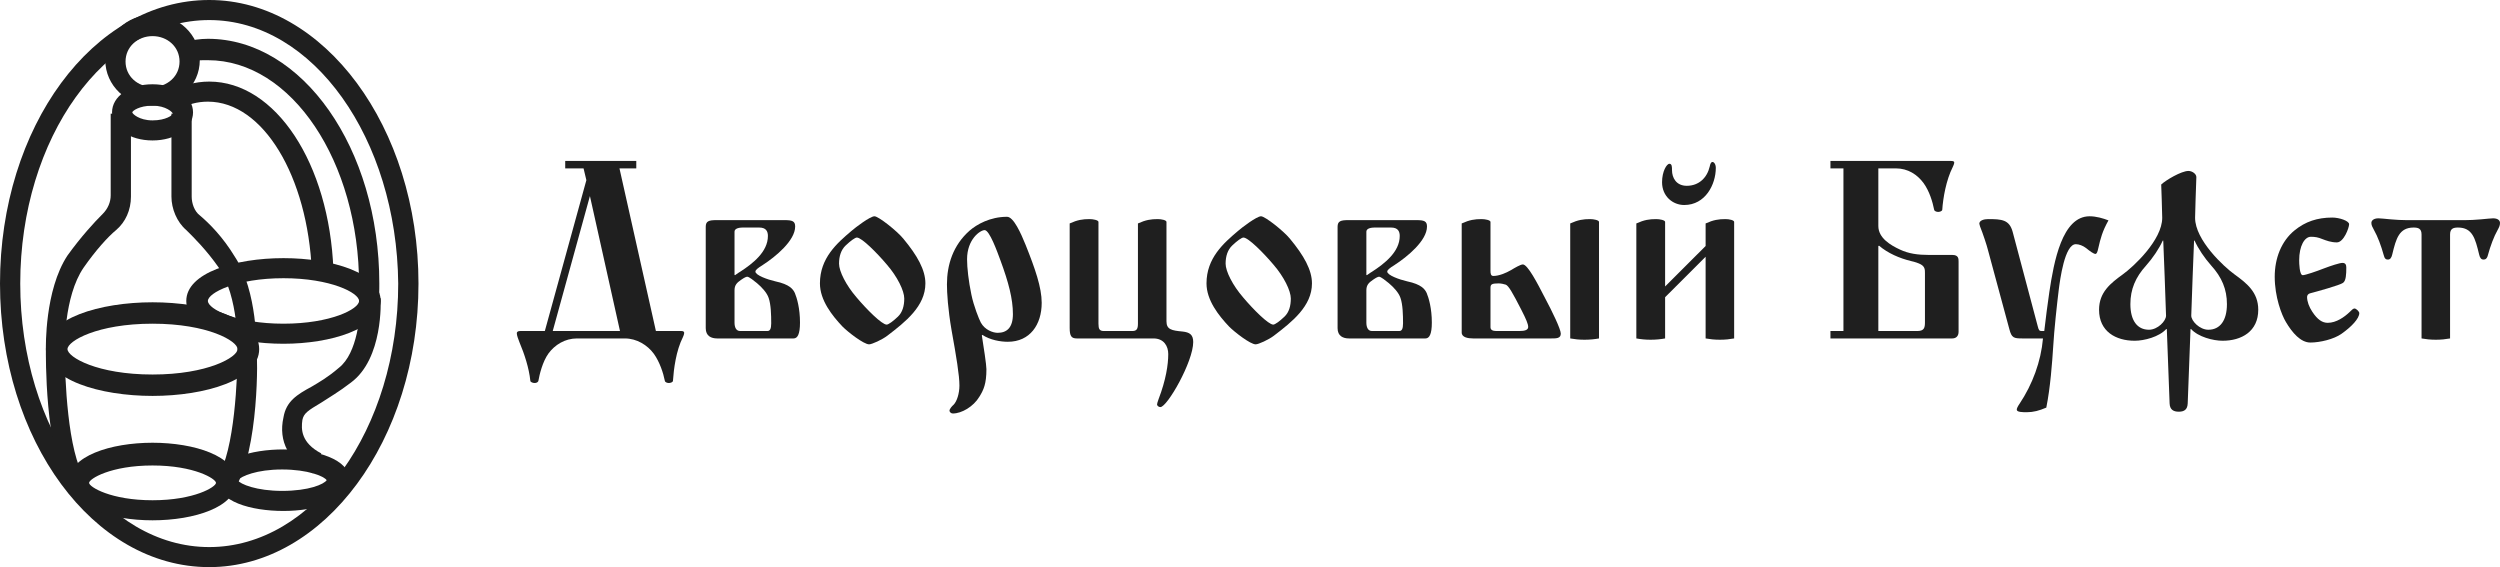<?xml version="1.0" encoding="UTF-8"?> <svg xmlns="http://www.w3.org/2000/svg" viewBox="0 0 180.045 40.844" fill="none"><path d="M15.069 40.843C6.708 40.843 0 31.692 0 20.422C0 9.151 6.708 0 15.069 0C23.332 0 30.138 9.151 30.138 20.422C30.138 31.692 23.332 40.843 15.069 40.843ZM15.069 1.445C7.583 1.445 1.458 9.922 1.458 20.422C1.458 30.922 7.583 39.399 15.069 39.399C22.555 39.399 28.679 30.922 28.679 20.422C28.582 10.018 22.555 1.445 15.069 1.445Z" fill="#1F1F1F"></path><path d="M20.416 24.757C16.916 24.757 13.416 23.697 13.416 21.674C13.416 19.651 16.916 18.591 20.416 18.591C23.916 18.591 27.416 19.651 27.416 21.674C27.318 23.697 23.818 24.757 20.416 24.757ZM20.416 20.036C17.013 20.036 14.972 21.096 14.972 21.674C14.972 22.252 17.013 23.312 20.416 23.312C23.818 23.312 25.86 22.252 25.86 21.674C25.86 21.096 23.818 20.036 20.416 20.036Z" fill="#1F1F1F"></path><path d="M10.986 28.513C7.194 28.513 3.305 27.357 3.305 25.142C3.305 22.926 7.194 21.77 10.986 21.77C14.777 21.77 18.666 22.926 18.666 25.142C18.666 27.357 14.777 28.513 10.986 28.513ZM10.986 23.312C7 23.312 4.861 24.564 4.861 25.142C4.861 25.72 7 26.972 10.986 26.972C14.972 26.972 17.11 25.72 17.11 25.142C17.11 24.564 14.972 23.312 10.986 23.312Z" fill="#1F1F1F"></path><path d="M10.986 10.115C9.333 10.115 8.069 9.248 8.069 8.092C8.069 6.936 9.333 6.069 10.986 6.069C12.638 6.069 13.902 6.936 13.902 8.092C13.902 9.248 12.638 10.115 10.986 10.115ZM10.986 7.61C10.013 7.61 9.527 7.995 9.527 8.092C9.527 8.188 10.013 8.67 10.986 8.67C11.958 8.67 12.444 8.284 12.444 8.188C12.444 8.092 11.958 7.61 10.986 7.61Z" fill="#1F1F1F"></path><path d="M10.986 7.61C9.139 7.61 7.583 6.165 7.583 4.335C7.583 2.505 9.139 1.06 10.986 1.06C12.833 1.06 14.388 2.505 14.388 4.335C14.388 6.165 12.833 7.61 10.986 7.61ZM10.986 2.601C9.916 2.601 9.041 3.372 9.041 4.431C9.041 5.491 9.916 6.261 10.986 6.261C12.055 6.261 12.93 5.491 12.93 4.431C12.93 3.372 12.055 2.601 10.986 2.601Z" fill="#1F1F1F"></path><path d="M10.986 37.472C7.972 37.472 4.958 36.509 4.958 34.678C4.958 32.848 7.972 31.885 10.986 31.885C13.999 31.885 17.013 32.848 17.013 34.678C17.013 36.509 13.999 37.472 10.986 37.472ZM10.986 33.523C7.972 33.523 6.416 34.486 6.416 34.775C6.416 35.064 7.972 36.027 10.986 36.027C13.999 36.027 15.555 35.064 15.555 34.775C15.555 34.486 13.999 33.523 10.986 33.523Z" fill="#1F1F1F"></path><path d="M20.416 36.798C18.083 36.798 15.652 36.123 15.652 34.582C15.652 33.041 18.083 32.367 20.416 32.367C22.749 32.367 25.18 33.041 25.18 34.582C25.18 36.123 22.652 36.798 20.416 36.798ZM17.11 34.582C17.305 34.871 18.471 35.353 20.319 35.353C22.263 35.353 23.332 34.871 23.527 34.582C23.332 34.293 22.166 33.811 20.319 33.811C18.471 33.811 17.402 34.293 17.11 34.582Z" fill="#1F1F1F"></path><path d="M4.958 35.16C3.208 32.463 3.305 25.431 3.305 25.142C3.305 25.045 3.208 20.903 4.861 18.399C5.833 17.05 6.805 15.991 7.389 15.413C7.777 15.027 7.972 14.546 7.972 14.064V8.188H9.43V14.16C9.43 15.124 9.041 15.991 8.361 16.569C7.777 17.05 6.903 18.014 6.028 19.266C4.569 21.385 4.666 25.142 4.666 25.238C4.666 27.165 4.861 32.559 6.125 34.486L4.958 35.16Z" fill="#1F1F1F"></path><path d="M16.916 35.16L15.652 34.39C16.916 32.463 17.11 27.068 17.11 25.238C17.11 25.142 17.208 21.385 15.749 19.266C14.874 18.014 13.999 17.147 13.416 16.569C12.736 15.991 12.347 15.027 12.347 14.16V8.188H13.805V14.16C13.805 14.642 13.999 15.22 14.388 15.509C15.069 16.087 16.041 17.05 16.916 18.495C18.569 21 18.471 25.142 18.471 25.335C18.569 25.431 18.666 32.463 16.916 35.16Z" fill="#1F1F1F"></path><path d="M22.555 34.1C20.805 33.233 20.027 31.789 20.416 30.055C20.61 28.899 21.388 28.417 22.457 27.839C22.944 27.55 23.624 27.165 24.402 26.491C25.763 25.431 25.957 22.637 25.957 21.578L27.416 21.481C27.416 21.674 27.61 25.816 25.277 27.55C24.402 28.224 23.721 28.61 23.138 28.995C22.166 29.573 21.874 29.766 21.777 30.247C21.68 30.922 21.68 31.885 23.138 32.656L22.555 34.1Z" fill="#1F1F1F"></path><path d="M27.318 22.156L26.832 22.059H25.86V21.963C25.86 21.385 25.86 20.903 25.86 20.518C25.86 11.656 20.999 4.335 14.972 4.335C14.486 4.335 13.999 4.335 13.611 4.431L13.319 2.986C13.902 2.89 14.388 2.794 14.972 2.794C21.777 2.794 27.318 10.693 27.318 20.422C27.318 20.903 27.318 21.385 27.221 21.963L27.318 22.156Z" fill="#1F1F1F"></path><path d="M22.457 19.555C22.166 12.715 18.958 7.321 14.972 7.321C14.194 7.321 13.513 7.514 12.833 7.899L12.152 6.647C13.124 6.165 13.999 5.876 15.069 5.876C19.833 5.876 23.721 11.752 24.013 19.458L22.457 19.555Z" fill="#1F1F1F"></path><path d="M37.22 24.005C37.22 23.876 37.33 23.839 37.477 23.839H39.238L42.229 12.975L42.027 12.127H40.706V11.592H45.824V12.127H44.613L47.237 23.839H49.071C49.218 23.839 49.273 23.895 49.273 23.969C49.273 24.061 49.218 24.208 49.181 24.282C48.686 25.26 48.521 26.588 48.466 27.418C48.466 27.529 48.282 27.584 48.172 27.584C48.08 27.584 47.897 27.547 47.879 27.418C47.769 26.864 47.512 26.071 47.09 25.481C46.631 24.854 45.861 24.374 44.998 24.374H41.55C40.688 24.374 39.954 24.835 39.495 25.463C39.073 26.053 38.853 26.975 38.78 27.399C38.761 27.529 38.633 27.584 38.505 27.584C38.395 27.584 38.193 27.529 38.193 27.418C38.101 26.514 37.771 25.499 37.404 24.633C37.312 24.393 37.22 24.153 37.22 24.005ZM39.807 23.839H44.65L42.485 14.119L39.807 23.839Z" fill="#1F1F1F"></path><path d="M50.826 23.637V16.332C50.826 15.926 51.047 15.853 51.597 15.853H56.495C57.064 15.853 57.266 15.926 57.266 16.314C57.266 17.328 55.853 18.49 54.936 19.081C54.55 19.32 54.404 19.449 54.404 19.56C54.404 19.818 55.266 20.132 55.835 20.261C56.88 20.482 57.119 20.833 57.247 21.11C57.394 21.46 57.614 22.216 57.614 23.231C57.614 24.079 57.431 24.374 57.155 24.374H51.652C51.23 24.374 50.826 24.208 50.826 23.637ZM52.899 23.231C52.899 23.563 53.009 23.839 53.303 23.839H55.266C55.449 23.839 55.541 23.692 55.541 23.286C55.541 22.677 55.523 21.94 55.358 21.46C55.229 21.073 54.862 20.685 54.514 20.39C54.312 20.224 53.945 19.929 53.817 19.929C53.743 19.929 53.615 19.984 53.376 20.15C53.083 20.353 52.899 20.519 52.899 20.907V23.231ZM52.899 19.8L52.936 19.818C53.138 19.671 53.23 19.615 53.321 19.56C54.202 18.988 55.303 18.14 55.303 16.996C55.303 16.664 55.174 16.387 54.679 16.387H53.487C53.303 16.387 52.899 16.424 52.899 16.683V19.8Z" fill="#1F1F1F"></path><path d="M59.05 20.409C59.05 18.582 60.28 17.513 61.325 16.627C61.6 16.387 62.664 15.576 62.976 15.576C63.27 15.576 64.591 16.627 65.049 17.181C66.076 18.416 66.645 19.449 66.645 20.409C66.645 22.05 65.214 23.175 63.912 24.171C63.527 24.467 62.793 24.799 62.591 24.799C62.206 24.799 61.068 23.913 60.683 23.526C59.931 22.733 59.05 21.626 59.05 20.409ZM60.426 18.988C60.426 19.542 60.94 20.556 61.692 21.423C62.408 22.272 63.508 23.378 63.857 23.378C63.985 23.378 64.315 23.138 64.664 22.806C64.994 22.493 65.123 22.032 65.123 21.497C65.123 20.943 64.627 19.929 63.875 19.062C63.16 18.214 62.059 17.107 61.71 17.107C61.582 17.107 61.252 17.347 60.903 17.679C60.573 17.992 60.426 18.453 60.426 18.988Z" fill="#1F1F1F"></path><path d="M68.197 20.482C68.197 19.062 68.637 17.66 69.829 16.609C70.343 16.166 71.297 15.613 72.526 15.613C73.003 15.613 73.535 16.83 73.865 17.642C74.544 19.339 75.021 20.704 75.021 21.81C75.021 23.378 74.177 24.614 72.581 24.614C72.049 24.614 71.297 24.485 70.747 24.116L70.71 24.153C70.839 24.965 71.04 26.274 71.04 26.588C71.04 27.639 70.839 28.082 70.527 28.58C70.105 29.281 69.261 29.779 68.619 29.779C68.49 29.779 68.38 29.668 68.38 29.576C68.38 29.447 68.582 29.225 68.674 29.152C68.912 28.912 69.096 28.34 69.096 27.768C69.096 27.03 68.876 25.702 68.527 23.766C68.27 22.272 68.197 21.091 68.197 20.482ZM69.646 18.675C69.646 19.283 69.756 20.261 69.958 21.22C70.123 22.032 70.508 22.991 70.637 23.231C70.93 23.766 71.517 23.969 71.847 23.969C72.508 23.969 72.948 23.6 72.948 22.622C72.948 21.534 72.636 20.335 72.049 18.748C71.811 18.103 71.26 16.572 70.912 16.572C70.6 16.572 69.646 17.218 69.646 18.675Z" fill="#1F1F1F"></path><path d="M77.036 23.618V16.092C77.604 15.834 77.971 15.779 78.467 15.779C78.723 15.779 79.109 15.853 79.109 15.982V23.305C79.109 23.692 79.182 23.839 79.494 23.839H81.549C81.86 23.839 81.952 23.692 81.952 23.305V16.092C82.521 15.834 82.888 15.779 83.383 15.779C83.64 15.779 84.007 15.853 84.007 15.982V23.138C84.007 23.729 84.374 23.803 85.162 23.876C85.676 23.932 85.933 24.098 85.933 24.633C85.933 26.053 84.062 29.318 83.567 29.318C83.438 29.318 83.328 29.207 83.328 29.133C83.328 29.078 83.365 28.949 83.438 28.746C83.97 27.363 84.135 26.256 84.135 25.499C84.135 24.928 83.823 24.374 83.071 24.374H77.549C77.164 24.374 77.036 24.208 77.036 23.618Z" fill="#1F1F1F"></path><path d="M86.89 20.409C86.89 18.582 88.119 17.513 89.165 16.627C89.44 16.387 90.504 15.576 90.816 15.576C91.109 15.576 92.43 16.627 92.889 17.181C93.916 18.416 94.485 19.449 94.485 20.409C94.485 22.05 93.054 23.175 91.751 24.171C91.366 24.467 90.632 24.799 90.43 24.799C90.045 24.799 88.908 23.913 88.523 23.526C87.771 22.733 86.89 21.626 86.89 20.409ZM88.266 18.988C88.266 19.542 88.779 20.556 89.532 21.423C90.247 22.272 91.348 23.378 91.696 23.378C91.825 23.378 92.155 23.138 92.503 22.806C92.834 22.493 92.962 22.032 92.962 21.497C92.962 20.943 92.467 19.929 91.715 19.062C90.999 18.214 89.899 17.107 89.55 17.107C89.422 17.107 89.091 17.347 88.743 17.679C88.413 17.992 88.266 18.453 88.266 18.988Z" fill="#1F1F1F"></path><path d="M96.33 23.637V16.332C96.33 15.926 96.55 15.853 97.1 15.853H101.998C102.567 15.853 102.769 15.926 102.769 16.314C102.769 17.328 101.356 18.49 100.439 19.081C100.054 19.32 99.907 19.449 99.907 19.56C99.907 19.818 100.769 20.132 101.338 20.261C102.384 20.482 102.622 20.833 102.75 21.11C102.897 21.46 103.118 22.216 103.118 23.231C103.118 24.079 102.934 24.374 102.659 24.374H97.155C96.734 24.374 96.33 24.208 96.33 23.637ZM98.403 23.231C98.403 23.563 98.513 23.839 98.806 23.839H100.769C100.953 23.839 101.044 23.692 101.044 23.286C101.044 22.677 101.026 21.94 100.861 21.46C100.733 21.073 100.366 20.685 100.017 20.39C99.815 20.224 99.448 19.929 99.32 19.929C99.247 19.929 99.118 19.984 98.88 20.15C98.586 20.353 98.403 20.519 98.403 20.907V23.231ZM98.403 19.8L98.44 19.818C98.641 19.671 98.733 19.615 98.825 19.56C99.705 18.988 100.806 18.14 100.806 16.996C100.806 16.664 100.678 16.387 100.182 16.387H98.99C98.806 16.387 98.403 16.424 98.403 16.683V19.8Z" fill="#1F1F1F"></path><path d="M113.084 24.374V16.092C113.653 15.834 114.02 15.779 114.515 15.779C114.772 15.779 115.157 15.853 115.157 15.982V24.374C114.845 24.43 114.497 24.467 114.112 24.467C113.726 24.467 113.396 24.43 113.084 24.374ZM105.269 23.95V16.092C105.838 15.834 106.205 15.779 106.7 15.779C106.957 15.779 107.342 15.853 107.342 15.982V19.505C107.342 19.689 107.361 19.874 107.544 19.874C107.948 19.874 108.443 19.671 108.828 19.449C109.067 19.302 109.507 19.044 109.672 19.044C110.021 19.044 110.718 20.39 111.268 21.46C111.782 22.419 112.405 23.71 112.405 24.024C112.405 24.374 112.094 24.374 111.708 24.374H106.095C105.728 24.374 105.269 24.301 105.269 23.95ZM107.342 23.563C107.342 23.766 107.507 23.839 107.764 23.839H109.415C109.819 23.839 110.057 23.766 110.057 23.544C110.057 23.341 109.911 22.991 109.562 22.308C108.938 21.091 108.645 20.575 108.443 20.501C108.351 20.464 108.094 20.409 107.929 20.409C107.416 20.409 107.342 20.482 107.342 20.741V23.563Z" fill="#1F1F1F"></path><path d="M119.698 13.123C119.698 12.348 120.029 11.795 120.23 11.795C120.414 11.795 120.414 12.034 120.414 12.256C120.414 12.809 120.725 13.381 121.478 13.381C122.358 13.381 122.945 12.791 123.129 11.997C123.165 11.813 123.22 11.665 123.331 11.665C123.441 11.665 123.569 11.831 123.569 12.09C123.569 13.289 122.817 14.764 121.294 14.764C120.469 14.764 119.698 14.137 119.698 13.123ZM117.846 24.374V16.092C118.414 15.834 118.781 15.779 119.276 15.779C119.533 15.779 119.918 15.853 119.918 15.982V20.63L122.835 17.716V16.092C123.404 15.834 123.771 15.779 124.266 15.779C124.523 15.779 124.89 15.853 124.89 15.982V24.374C124.578 24.43 124.248 24.467 123.863 24.467C123.477 24.467 123.147 24.43 122.835 24.374V18.49L119.918 21.405V24.374C119.607 24.43 119.258 24.467 118.873 24.467C118.488 24.467 118.157 24.43 117.846 24.374Z" fill="#1F1F1F"></path><path d="M131.825 24.374V23.839H132.761V12.127H131.825V11.592H140.521C140.668 11.592 140.741 11.629 140.741 11.702C140.741 11.795 140.668 11.961 140.631 12.034C140.154 12.975 139.934 14.266 139.879 15.096C139.879 15.207 139.695 15.262 139.585 15.262C139.493 15.262 139.31 15.225 139.292 15.096C139.181 14.543 138.961 13.787 138.539 13.196C138.081 12.569 137.402 12.127 136.54 12.127H135.274V16.277C135.274 17.144 136.155 17.66 136.833 17.974C137.457 18.269 138.117 18.361 138.943 18.361H140.612C141.053 18.361 141.053 18.638 141.053 18.841V23.895C141.053 24.19 140.888 24.374 140.594 24.374H131.825ZM135.274 23.839H138.081C138.576 23.839 138.631 23.6 138.631 23.212V19.671C138.631 19.431 138.631 19.21 138.338 19.044C138.173 18.951 137.897 18.859 137.64 18.804C136.797 18.601 135.953 18.232 135.329 17.697L135.274 17.716V23.839Z" fill="#1F1F1F"></path><path d="M142.546 16.111C142.546 15.871 142.894 15.779 143.17 15.779C144.16 15.779 144.711 15.816 144.949 16.701L146.747 23.471C146.82 23.784 146.875 23.839 147.022 23.839H147.224C147.315 23.046 147.481 21.737 147.591 21.017C147.921 18.841 148.508 15.576 150.489 15.576C150.966 15.576 151.461 15.723 151.847 15.871C151.406 16.664 151.278 17.162 151.113 17.882C151.058 18.14 151.003 18.287 150.911 18.287C150.783 18.287 150.526 18.103 150.232 17.863C150.012 17.697 149.737 17.586 149.498 17.586C148.691 17.586 148.361 20.15 148.269 20.851C148.141 21.903 147.939 23.71 147.866 24.983C147.792 26.127 147.664 27.897 147.371 29.355C146.857 29.576 146.435 29.687 145.976 29.687C145.665 29.687 145.243 29.687 145.243 29.502C145.243 29.41 145.316 29.262 145.444 29.078C146.38 27.676 146.985 26.034 147.132 24.374H145.665C145.022 24.374 144.876 24.337 144.711 23.71L143.17 18.011C143.096 17.697 142.803 16.812 142.601 16.314C142.564 16.203 142.546 16.129 142.546 16.111Z" fill="#1F1F1F"></path><path d="M151.17 22.308C151.17 21.036 152.014 20.39 152.876 19.763C153.646 19.21 155.719 17.291 155.719 15.687C155.719 15.299 155.646 13.289 155.646 13.289C155.976 12.975 157.095 12.311 157.609 12.311C157.866 12.311 158.177 12.514 158.177 12.754C158.177 12.901 158.159 13.104 158.159 13.289C158.159 13.289 158.086 15.299 158.086 15.687C158.086 17.291 160.159 19.21 160.929 19.763C161.791 20.39 162.635 21.036 162.635 22.308C162.635 23.876 161.424 24.54 160.067 24.54C159.388 24.54 158.306 24.264 157.792 23.692L157.756 23.71L157.554 29.059C157.535 29.502 157.297 29.65 156.912 29.65C156.526 29.65 156.27 29.502 156.251 29.059L156.05 23.71L156.013 23.692C155.499 24.264 154.417 24.54 153.738 24.54C152.38 24.54 151.17 23.876 151.17 22.308ZM157.81 22.733C157.81 23.12 158.416 23.747 159.04 23.747C159.883 23.747 160.379 23.083 160.379 21.903C160.379 20.833 160.012 19.966 159.241 19.117C158.764 18.582 158.306 17.9 158.049 17.328H158.012C158.012 17.328 157.81 22.345 157.81 22.733ZM153.426 21.903C153.426 23.083 153.921 23.747 154.765 23.747C155.389 23.747 155.994 23.12 155.994 22.733C155.994 22.345 155.793 17.328 155.793 17.328H155.756C155.499 17.9 155.04 18.582 154.563 19.117C153.793 19.966 153.426 20.833 153.426 21.903Z" fill="#1F1F1F"></path><path d="M163.821 19.929C163.821 18.601 164.298 17.365 165.252 16.59C166.022 15.963 166.885 15.668 167.967 15.668C168.481 15.668 169.178 15.908 169.178 16.148C169.178 16.406 168.792 17.457 168.297 17.457C167.875 17.457 167.545 17.328 167.251 17.218C166.94 17.088 166.719 17.052 166.426 17.052C165.967 17.052 165.582 17.716 165.582 18.748C165.582 18.951 165.6 19.818 165.839 19.818C166.022 19.818 166.829 19.542 167.343 19.339C167.875 19.136 168.499 18.933 168.701 18.933C168.921 18.933 168.976 19.081 168.976 19.265C168.976 19.745 168.958 20.224 168.737 20.372C168.517 20.538 166.848 20.999 166.353 21.128C166.224 21.165 166.151 21.276 166.151 21.386C166.151 21.718 166.298 22.106 166.518 22.438C166.903 23.028 167.251 23.249 167.637 23.249C168.26 23.249 168.847 22.825 169.214 22.474C169.361 22.327 169.471 22.216 169.563 22.216C169.691 22.216 169.911 22.438 169.911 22.548C169.911 22.936 169.361 23.526 168.627 24.042C168.077 24.43 167.086 24.669 166.389 24.669C165.692 24.669 165.087 23.969 164.628 23.194C164.316 22.677 163.821 21.386 163.821 19.929Z" fill="#1F1F1F"></path><path d="M170.781 16.055C170.781 15.871 170.964 15.723 171.294 15.723C171.423 15.723 171.771 15.76 172.175 15.797C172.56 15.834 173.019 15.853 173.276 15.853H177.568C177.825 15.853 178.284 15.834 178.669 15.797C179.073 15.76 179.421 15.723 179.549 15.723C179.88 15.723 180.045 15.871 180.045 16.055C180.045 16.221 179.99 16.351 179.88 16.553C179.605 17.033 179.348 17.734 179.183 18.343C179.109 18.656 178.981 18.693 178.853 18.693C178.687 18.693 178.596 18.564 178.541 18.324C178.265 17.181 178.064 16.387 177.018 16.387C176.688 16.387 176.449 16.461 176.449 16.885V24.374C176.137 24.43 175.807 24.467 175.422 24.467C175.037 24.467 174.707 24.43 174.395 24.374V16.885C174.395 16.461 174.156 16.387 173.826 16.387C172.78 16.387 172.56 17.181 172.285 18.324C172.23 18.564 172.138 18.693 171.973 18.693C171.845 18.693 171.735 18.656 171.661 18.343C171.496 17.734 171.239 17.033 170.964 16.553C170.854 16.351 170.781 16.221 170.781 16.055Z" fill="#1F1F1F"></path></svg> 